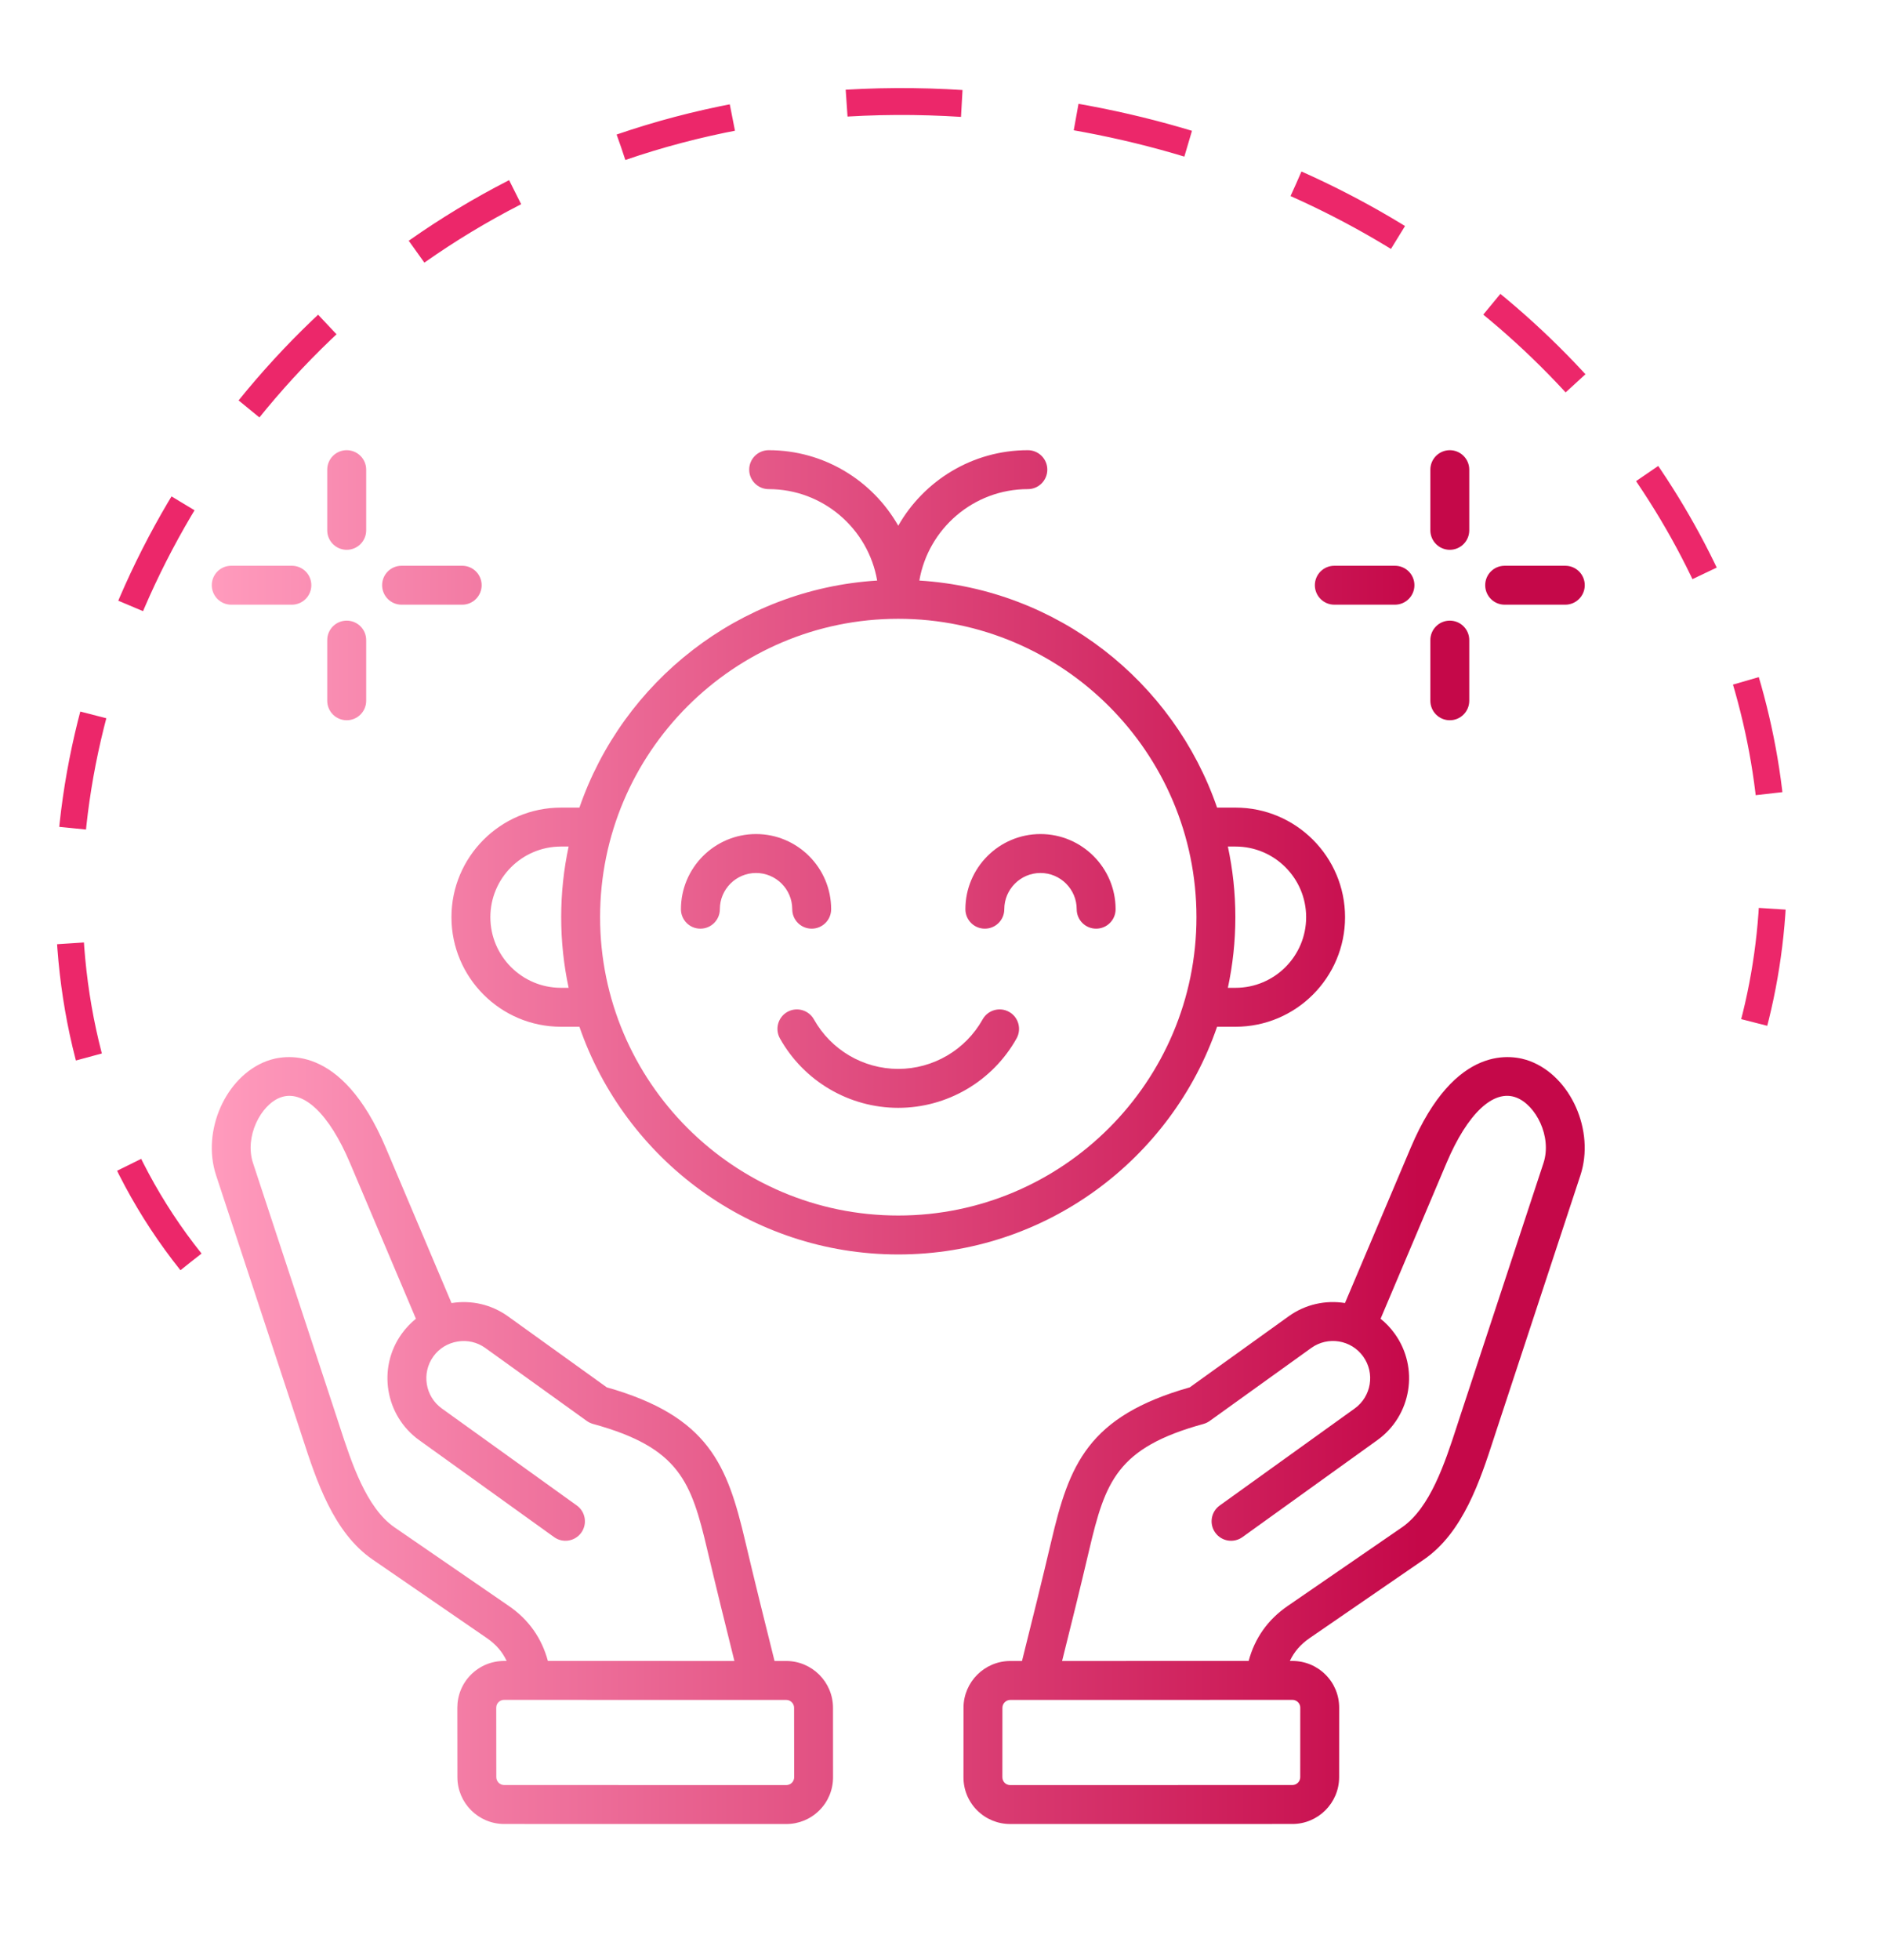 <svg width="49" height="51" viewBox="0 0 49 51" fill="none" xmlns="http://www.w3.org/2000/svg">
<path d="M4.972 32.833C-3.694 22.001 6.154 1.469 25.075 2.694C40.851 3.716 49.385 17.671 45.052 28.503" stroke="#EC276A" stroke-width="0.7" stroke-dasharray="3 3"/>
<path d="M20.47 43.219H20.166C19.904 42.172 19.648 41.141 19.403 40.103C18.936 38.119 18.457 36.853 15.797 36.098L13.226 34.251C12.799 33.945 12.277 33.822 11.756 33.906L10.044 29.863C8.884 27.126 7.377 27.446 6.943 27.609C5.874 28.011 5.246 29.427 5.626 30.581L7.809 37.206C7.832 37.276 7.855 37.348 7.879 37.421C8.236 38.515 8.679 39.877 9.7 40.578L12.677 42.624C12.913 42.786 13.08 42.98 13.191 43.218H13.125C12.798 43.218 12.492 43.345 12.262 43.575C12.033 43.804 11.907 44.111 11.907 44.438L11.909 46.243C11.909 46.914 12.456 47.46 13.127 47.46L20.471 47.461C20.798 47.461 21.105 47.334 21.334 47.104C21.564 46.875 21.69 46.568 21.689 46.241L21.688 44.436C21.687 43.765 21.141 43.219 20.47 43.219ZM13.251 41.789L10.274 39.743C9.536 39.236 9.151 38.056 8.842 37.107C8.818 37.033 8.795 36.96 8.771 36.889L6.588 30.264C6.361 29.574 6.789 28.749 7.299 28.557C7.889 28.336 8.566 28.972 9.111 30.258L10.829 34.314C10.69 34.426 10.566 34.556 10.459 34.705C9.821 35.593 10.025 36.834 10.913 37.472L14.427 39.996C14.654 40.159 14.97 40.107 15.134 39.88C15.297 39.653 15.245 39.336 15.018 39.173L11.504 36.649C11.07 36.337 10.97 35.73 11.282 35.296C11.432 35.087 11.656 34.949 11.913 34.907C12.169 34.864 12.426 34.924 12.635 35.074L15.279 36.974C15.328 37.009 15.383 37.035 15.441 37.051C17.696 37.67 17.997 38.553 18.417 40.335C18.644 41.298 18.88 42.253 19.121 43.219L14.265 43.218C14.104 42.623 13.764 42.142 13.251 41.789ZM20.617 46.388C20.59 46.415 20.543 46.448 20.471 46.448L13.127 46.447C13.014 46.447 12.922 46.355 12.922 46.242L12.92 44.437C12.92 44.365 12.952 44.318 12.979 44.291C13.006 44.264 13.053 44.231 13.125 44.231L19.769 44.232V44.232H19.771L20.47 44.232C20.583 44.232 20.675 44.324 20.675 44.437L20.677 46.242C20.677 46.314 20.644 46.361 20.617 46.388ZM39.831 27.609C39.397 27.446 37.89 27.126 36.73 29.863L35.018 33.905C34.519 33.825 33.99 33.934 33.549 34.252L30.977 36.099C28.317 36.853 27.838 38.119 27.371 40.103C27.127 41.141 26.871 42.172 26.609 43.219H26.305C25.634 43.219 25.087 43.765 25.086 44.436L25.085 46.242C25.084 46.568 25.211 46.875 25.44 47.105C25.67 47.334 25.976 47.461 26.303 47.461L33.648 47.46C34.319 47.46 34.865 46.914 34.866 46.243L34.867 44.438C34.868 44.111 34.742 43.805 34.512 43.575C34.282 43.345 33.976 43.218 33.649 43.218H33.583C33.694 42.98 33.862 42.786 34.097 42.624L37.074 40.578C38.095 39.877 38.539 38.515 38.895 37.421C38.919 37.348 38.942 37.276 38.965 37.207L41.148 30.581C41.528 29.427 40.901 28.011 39.831 27.609ZM33.649 44.231C33.721 44.231 33.768 44.264 33.795 44.291C33.822 44.318 33.855 44.365 33.854 44.437L33.853 46.242C33.853 46.355 33.761 46.447 33.648 46.447L26.303 46.448C26.231 46.448 26.184 46.416 26.157 46.388C26.13 46.361 26.098 46.314 26.098 46.242L26.099 44.437C26.1 44.324 26.192 44.232 26.305 44.232L27.003 44.232L27.005 44.232V44.232L33.649 44.231ZM40.186 30.264L38.003 36.889C37.98 36.96 37.956 37.033 37.932 37.107C37.623 38.056 37.238 39.236 36.5 39.743L33.524 41.789C33.01 42.142 32.67 42.623 32.51 43.218L27.653 43.219C27.895 42.253 28.131 41.298 28.357 40.335C28.777 38.553 29.079 37.67 31.334 37.051C31.392 37.035 31.447 37.008 31.495 36.974L34.14 35.074C34.574 34.762 35.181 34.862 35.492 35.296C35.804 35.73 35.705 36.337 35.271 36.649L31.757 39.173C31.529 39.336 31.477 39.653 31.641 39.88C31.804 40.107 32.12 40.159 32.348 39.996L35.862 37.471C36.75 36.834 36.953 35.593 36.315 34.705C36.208 34.555 36.083 34.424 35.945 34.314L37.663 30.258C38.208 28.972 38.886 28.335 39.475 28.557C39.985 28.749 40.413 29.574 40.186 30.264ZM31.688 26.716H32.169C33.741 26.716 35.02 25.437 35.02 23.865C35.02 22.293 33.741 21.014 32.169 21.014H31.688C30.559 17.735 27.538 15.329 23.936 15.106C24.169 13.757 25.347 12.727 26.762 12.727C27.041 12.727 27.268 12.5 27.268 12.22C27.268 11.941 27.041 11.714 26.762 11.714C25.318 11.714 24.056 12.506 23.387 13.679C22.719 12.506 21.456 11.714 20.013 11.714C19.733 11.714 19.506 11.941 19.506 12.22C19.506 12.5 19.733 12.727 20.013 12.727C21.427 12.727 22.605 13.757 22.838 15.106C19.236 15.329 16.216 17.735 15.086 21.014H14.605C13.033 21.014 11.754 22.293 11.754 23.865C11.754 25.437 13.033 26.716 14.605 26.716H15.086C16.273 30.16 19.545 32.641 23.387 32.641C27.229 32.641 30.502 30.16 31.688 26.716ZM32.169 22.027C33.183 22.027 34.007 22.851 34.007 23.865C34.007 24.878 33.183 25.703 32.169 25.703H31.969C32.096 25.11 32.164 24.495 32.164 23.865C32.164 23.235 32.096 22.62 31.969 22.027L32.169 22.027ZM14.605 25.703C13.591 25.703 12.767 24.878 12.767 23.865C12.767 22.851 13.591 22.027 14.605 22.027H14.805C14.678 22.62 14.611 23.235 14.611 23.865C14.611 24.495 14.678 25.11 14.805 25.703L14.605 25.703ZM23.387 31.628C19.106 31.628 15.624 28.146 15.624 23.865C15.624 19.584 19.106 16.101 23.387 16.101C27.668 16.101 31.151 19.584 31.151 23.865C31.151 28.146 27.668 31.628 23.387 31.628ZM19.684 22.715C19.164 22.715 18.742 23.138 18.742 23.658C18.742 23.938 18.515 24.164 18.235 24.164C17.955 24.164 17.729 23.938 17.729 23.658C17.729 22.58 18.606 21.702 19.684 21.702C20.762 21.702 21.64 22.58 21.64 23.658C21.64 23.938 21.413 24.164 21.133 24.164C20.853 24.164 20.627 23.938 20.627 23.658C20.627 23.138 20.204 22.715 19.684 22.715ZM29.046 23.658C29.046 23.938 28.819 24.164 28.539 24.164C28.259 24.164 28.033 23.938 28.033 23.658C28.033 23.138 27.61 22.715 27.09 22.715C26.571 22.715 26.148 23.138 26.148 23.658C26.148 23.938 25.921 24.164 25.641 24.164C25.362 24.164 25.135 23.938 25.135 23.658C25.135 22.58 26.012 21.702 27.09 21.702C28.168 21.702 29.046 22.58 29.046 23.658ZM26.468 27.019C25.844 28.134 24.663 28.826 23.387 28.826C22.111 28.826 20.93 28.134 20.306 27.019C20.17 26.775 20.257 26.466 20.501 26.329C20.745 26.193 21.054 26.28 21.191 26.524C21.636 27.319 22.477 27.813 23.387 27.813C24.297 27.813 25.139 27.319 25.584 26.524C25.72 26.28 26.029 26.193 26.273 26.329C26.517 26.466 26.604 26.775 26.468 27.019ZM38.669 15.227C38.669 14.947 38.895 14.721 39.175 14.721H40.754C41.034 14.721 41.261 14.947 41.261 15.227C41.261 15.507 41.034 15.734 40.754 15.734H39.175C38.895 15.734 38.669 15.507 38.669 15.227ZM37.241 18.234V16.655C37.241 16.375 37.468 16.149 37.747 16.149C38.027 16.149 38.254 16.375 38.254 16.655V18.234C38.254 18.514 38.027 18.741 37.747 18.741C37.468 18.741 37.241 18.514 37.241 18.234ZM34.234 15.227C34.234 14.947 34.461 14.721 34.74 14.721H36.319C36.599 14.721 36.826 14.947 36.826 15.227C36.826 15.507 36.599 15.734 36.319 15.734H34.74C34.461 15.734 34.234 15.507 34.234 15.227ZM37.241 13.799V12.22C37.241 11.941 37.468 11.714 37.747 11.714C38.027 11.714 38.254 11.941 38.254 12.22V13.799C38.254 14.079 38.027 14.306 37.747 14.306C37.468 14.306 37.241 14.079 37.241 13.799ZM8.52 18.234V16.655C8.52 16.375 8.747 16.149 9.027 16.149C9.307 16.149 9.534 16.375 9.534 16.655V18.234C9.534 18.514 9.307 18.741 9.027 18.741C8.747 18.741 8.52 18.514 8.52 18.234ZM5.514 15.227C5.514 14.947 5.74 14.721 6.02 14.721H7.599C7.879 14.721 8.106 14.947 8.106 15.227C8.106 15.507 7.879 15.734 7.599 15.734H6.02C5.74 15.734 5.514 15.507 5.514 15.227ZM9.949 15.227C9.949 14.947 10.175 14.721 10.455 14.721H12.034C12.314 14.721 12.54 14.947 12.54 15.227C12.54 15.507 12.314 15.734 12.034 15.734H10.455C10.175 15.734 9.949 15.507 9.949 15.227ZM8.52 13.799V12.22C8.52 11.941 8.747 11.714 9.027 11.714C9.307 11.714 9.534 11.941 9.534 12.22V13.799C9.534 14.079 9.307 14.306 9.027 14.306C8.747 14.306 8.52 14.079 8.52 13.799Z" fill="url(#paint0_linear_114_554)"/>
<defs>
<linearGradient id="paint0_linear_114_554" x1="5.514" y1="29.587" x2="36.979" y2="29.599" gradientUnits="userSpaceOnUse">
<stop stop-color="#FF9BBD"/>
<stop offset="1" stop-color="#C50849"/>
</linearGradient>
</defs>
</svg>
